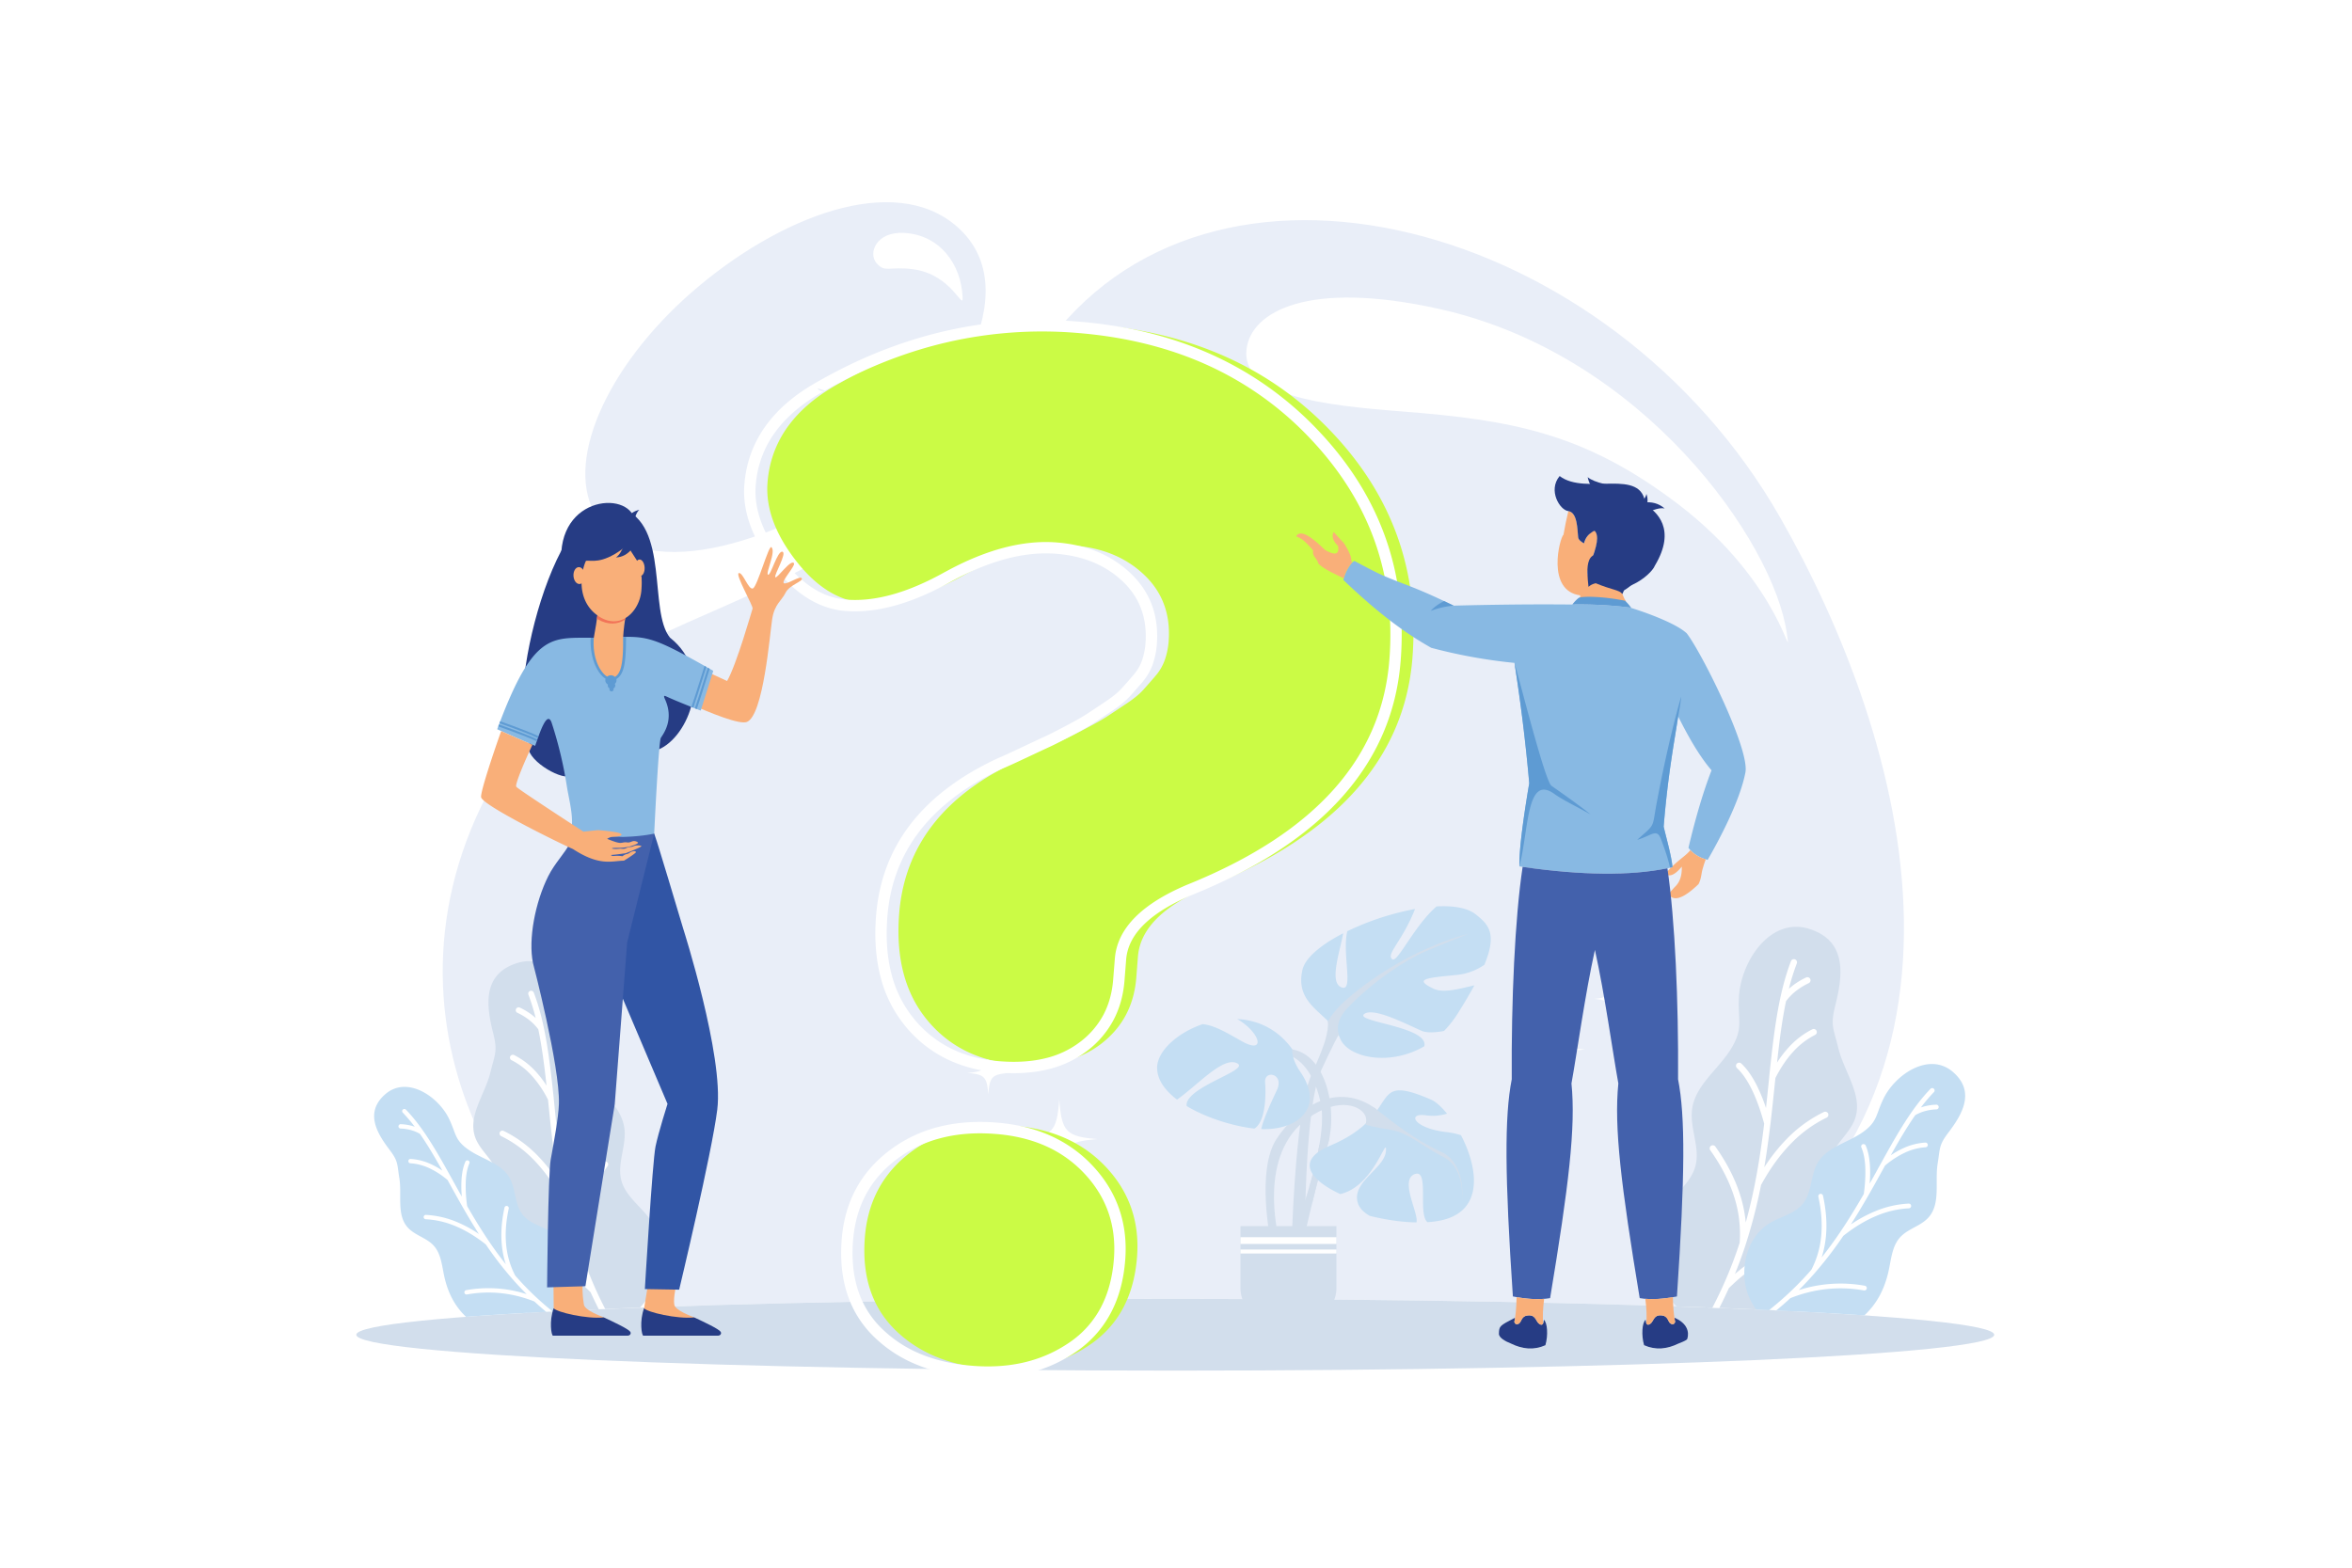 <svg xmlns="http://www.w3.org/2000/svg" viewBox="0 0 3000 2000"><defs><style>.cls-1,.cls-4{fill:#fff;}.cls-2{fill:#e9eef8;}.cls-10,.cls-11,.cls-12,.cls-13,.cls-14,.cls-2,.cls-3,.cls-4,.cls-5,.cls-6,.cls-7,.cls-8,.cls-9{fill-rule:evenodd;}.cls-3{fill:#d2deec;}.cls-5{fill:#c4def3;}.cls-6{fill:#cbfb45;}.cls-7{fill:#f9af79;}.cls-8{fill:#263c84;}.cls-9{fill:#88b9e3;}.cls-10{fill:#5e9bd3;}.cls-11{fill:#4361ac;}.cls-12{fill:#f48661;}.cls-13{fill:#3155a5;}.cls-14{fill:#f27458;}</style></defs><g id="Layer_2" data-name="Layer 2"><g id="Layer_1-2" data-name="Layer 1"><rect class="cls-1" width="3000" height="2000"></rect><path class="cls-2" d="M1499.06,1657.09c243,0,466.59,3.63,644.06,9.72,434.28-248.22,283.89-732.07,128-1005.75-217-380.9-729.8-517.8-941.9-213.9C1041.29,859.67,763.56,715.72,613.6,1029s77.78,613.61,241.4,637.81c177.45-6.09,401.07-9.72,644.06-9.72ZM1118.54,600.82C1007.39,685.42,823.53,751,762.48,661c-45.61-67.19,10.58-193.27,120.62-288.86s257.3-153.34,337.6-83C1316,372.64,1204.15,535.67,1118.54,600.82Z"></path><path class="cls-3" d="M1499.06,1657.09c576.93,0,1044.63,20.48,1044.63,45.75s-467.7,45.74-1044.63,45.74S454.43,1728.1,454.43,1702.84,922.12,1657.09,1499.06,1657.09Z"></path><path class="cls-4" d="M1835.93,394.17c260.9,58.13,426.93,298.07,443.2,413.9,6.68,47.54-5.69-63.7-138.79-165-119-90.52-211.55-107.29-353.06-118.23-100-7.73-204.73-20-197.29-79.67,5.89-47.1,77.5-88.53,245.94-51Zm-682.22-97c44.92,2.7,72.26,39.58,74.14,82.11.8,18.1-13.41-29.22-63.21-35.8-30.88-4.08-35.52,5-46.59-7.73S1117.49,295,1153.71,297.13Z"></path><path class="cls-3" d="M826.14,1551.67c-11.92-14.92-28.68-27.24-33.6-45.68-5.8-21.77,7-44.68,3.81-67-4-28.07-31-46.27-45.69-70.53-14.37-23.77-7.64-31.75-8.95-59.48-2-41.8-36.25-94.55-81.92-80.4-46.36,14.39-38.79,57.48-30.63,89.91,5.81,23.1,2,26.42-3.63,49.56-6.83,27.94-28.83,55-19.63,82.21,5.68,16.85,22.22,28.23,28.19,45,6.78,19-1.43,39.57-4.58,59.48-6.66,41.92,2.89,76.79,33.34,111.4a123.88,123.88,0,0,0,10.2,8.68c42.66-2.41,90.66-4.63,143.29-6.63l.38-.41C844.59,1637.37,852.91,1585.16,826.14,1551.67Z"></path><path class="cls-4" d="M680.85,1266.35A3.66,3.66,0,0,0,674,1269a265.59,265.59,0,0,1,9.27,29.72q-1.57-1.42-3.25-2.78a84.54,84.54,0,0,0-16.94-10.48,3.66,3.66,0,0,0-3.12,6.63,77.76,77.76,0,0,1,15.49,9.56,62.78,62.78,0,0,1,11.16,11.55c4.68,22.36,7.74,46.4,10.5,71.76a130.48,130.48,0,0,0-13.59-17.76,95,95,0,0,0-27.8-21.2,3.65,3.65,0,0,0-3.24,6.55,88,88,0,0,1,25.65,19.62A137.42,137.42,0,0,1,699,1403l.71,6.88c1.56,15.11,3.15,30.61,5,46.43a4,4,0,0,0,.05.47c2,16.53,4.29,33.42,7.2,50.59a211.69,211.69,0,0,0-25.56-32.42,155,155,0,0,0-44-32.16,3.66,3.66,0,1,0-3.18,6.6,147.8,147.8,0,0,1,41.9,30.67q19.11,19.65,34.62,48a597.88,597.88,0,0,0,17.87,69.35v0l0,.08h0q5.63,17.23,12.67,34.64a211.29,211.29,0,0,0-91.21-46.09,3.67,3.67,0,0,0-1.67,7.15,205.79,205.79,0,0,1,54,20.65,211,211,0,0,1,45.94,34.78q4.88,10.83,10.42,21.67L772,1670a488.12,488.12,0,0,1-31.14-74.4,141.26,141.26,0,0,1,6.35-53.59q8.55-27.16,27.87-54.42a3.66,3.66,0,1,0-6-4.24q-20,28.17-28.87,56.45a152.67,152.67,0,0,0-6.51,32.11c-11-39.69-17.09-78.49-21.54-115.52q6.45-23.54,14.41-39.84t17.19-25a3.66,3.66,0,0,0-5-5.33Q728.46,1396,720,1413.34a203.45,203.45,0,0,0-9.92,24.7q-1.6-14.65-3-28.9l-.75-7.39c0-.14,0-.27,0-.41C701,1351,695.73,1305.24,680.85,1266.35Z"></path><path class="cls-5" d="M703.48,1571.33c-12.72-6.86-28-10.48-36.93-21.86-10.5-13.45-8.38-33.19-17.19-47.79-11.09-18.38-35.32-23-52.73-35.59-17-12.29-14.72-19.86-23.85-38.78-13.76-28.54-53.26-55.13-80.89-31.74-28,23.76-10,51.54,5.3,71.71,10.9,14.36,9.23,17.8,12.16,35.6,3.52,21.47-3.8,46.81,10.68,63.07,9,10,23.84,13.09,33,23,10.34,11.22,10.73,28,14.43,42.8,4.9,19.65,13.47,35.44,27,48.21,36.54-2.76,79.5-5.34,128-7.7a71.56,71.56,0,0,0,8.91-17.24C741.73,1625.55,732.05,1586.72,703.48,1571.33Z"></path><path class="cls-4" d="M517.75,1415.62a2.77,2.77,0,1,0-4,3.85,204.54,204.54,0,0,1,15.26,18c-1-.34-2-.67-3.09-1a64.77,64.77,0,0,0-14.91-2.28,2.78,2.78,0,0,0-.21,5.55,58,58,0,0,1,13.62,2.07,47,47,0,0,1,11.2,4.73c9.89,14.19,19.14,30,28.58,46.88a98.62,98.62,0,0,0-14.73-8.34,72,72,0,0,0-25.64-6.54,2.77,2.77,0,1,0-.32,5.53,66.58,66.58,0,0,1,23.67,6.06,103.68,103.68,0,0,1,23.7,15.32l2.53,4.57c5.56,10.07,11.27,20.39,17.28,30.86,0,.1.11.2.17.3,6.28,10.93,12.89,22,20,33.11a160.62,160.62,0,0,0-27.41-15,117.16,117.16,0,0,0-40.17-9.37,2.77,2.77,0,1,0-.25,5.54,112.16,112.16,0,0,1,38.27,8.94q19.13,8,38.34,23.2a453.38,453.38,0,0,0,33,43h0l.05.05h0q9,10.35,19.08,20.39a160.06,160.06,0,0,0-77.19-5.09,2.78,2.78,0,0,0,1,5.48,155.24,155.24,0,0,1,43.74-1.61,159.42,159.42,0,0,1,42.31,10.61q7.23,6.67,15,13.12l8.26-.42a369.7,369.7,0,0,1-47.82-45.93A106.87,106.87,0,0,1,645.62,1588q-2.1-21.45,3.29-46.16a2.77,2.77,0,1,0-5.42-1.18q-5.57,25.54-3.38,47.87a116.91,116.91,0,0,0,5,24.3c-19.41-24.39-35.15-49.62-49.22-74.09a173.56,173.56,0,0,1-1.77-32q.7-13.65,4.57-22.51a2.77,2.77,0,1,0-5.08-2.21c-2.85,6.53-4.53,14.69-5,24.43a155.09,155.09,0,0,0,.42,20.16q-5.48-9.75-10.69-19.24l-2.72-4.92c0-.09-.09-.18-.15-.27C556.86,1468.65,539.64,1438.31,517.75,1415.62Z"></path><path class="cls-3" d="M2125.86,1537.53c13-16.28,31.29-29.73,36.66-49.85,6.34-23.76-7.62-48.74-4.16-73.09,4.34-30.64,33.85-50.5,49.86-77,15.69-25.92,8.34-34.64,9.77-64.91,2.15-45.6,39.56-103.17,89.39-87.73,50.6,15.69,42.34,62.73,33.43,98.12-6.35,25.2-2.2,28.82,4,54.06,7.43,30.5,31.46,60,21.42,89.72-6.21,18.39-24.25,30.81-30.77,49.09-7.4,20.72,1.55,43.2,5,64.92,7.26,45.74-3.16,83.8-36.39,121.56a129.17,129.17,0,0,1-12.6,10.57c-46-2.33-97.26-4.48-153-6.36q-1.17-1.19-2.28-2.4C2105.71,1631,2096.64,1574.08,2125.86,1537.53Z"></path><path class="cls-4" d="M2284.4,1226.16a4,4,0,0,1,7.47,2.86,286.45,286.45,0,0,0-10.12,32.42c1.15-1,2.32-2,3.54-3a92.77,92.77,0,0,1,18.49-11.44,4,4,0,0,1,3.41,7.23,84.22,84.22,0,0,0-16.9,10.44,68.39,68.39,0,0,0-12.18,12.6c-5.11,24.4-8.45,50.64-11.46,78.31a142,142,0,0,1,14.83-19.38,104.07,104.07,0,0,1,30.33-23.14,4,4,0,0,1,3.54,7.16,95.69,95.69,0,0,0-28,21.41q-12.67,13.76-22.8,33.68l-.78,7.5c-1.7,16.49-3.45,33.4-5.51,50.67a4,4,0,0,1-.06.5c-2.16,18-4.68,36.48-7.85,55.22a230.23,230.23,0,0,1,27.88-35.37,169.36,169.36,0,0,1,48-35.11,4,4,0,1,1,3.47,7.2,161.34,161.34,0,0,0-45.73,33.48q-20.84,21.43-37.76,52.39a656.37,656.37,0,0,1-19.52,75.69h0l0,.1h0q-6.12,18.81-13.81,37.8a230.4,230.4,0,0,1,99.52-50.29,4,4,0,0,1,1.82,7.8,224.17,224.17,0,0,0-58.93,22.54,229.94,229.94,0,0,0-50.14,38q-5.68,12.61-12.2,25.26l-8.83-.34a534.29,534.29,0,0,0,34.84-82.85A154,154,0,0,0,2212,1527q-9.32-29.64-30.4-59.38a4,4,0,1,1,6.51-4.62q21.8,30.73,31.5,61.6a167.76,167.76,0,0,1,7.12,35c12-43.31,18.64-85.64,23.49-126.06q-7-25.68-15.72-43.47t-18.76-27.28a4,4,0,1,1,5.48-5.8q11.22,10.6,20.48,29.59a218.88,218.88,0,0,1,10.82,27c1.18-10.68,2.26-21.2,3.33-31.55l.83-8.06a3.12,3.12,0,0,1,0-.44C2262.42,1318.58,2268.17,1268.62,2284.4,1226.16Z"></path><path class="cls-5" d="M2259.71,1559c13.87-7.48,30.6-11.43,40.3-23.86,11.45-14.67,9.14-36.21,18.76-52.14,12.11-20.06,38.53-25.15,57.54-38.84,18.6-13.42,16.07-21.67,26-42.33,15-31.12,58.12-60.15,88.26-34.62,30.59,25.92,10.9,56.24-5.78,78.25-11.89,15.68-10.08,19.43-13.26,38.84-3.85,23.44,4.14,51.09-11.66,68.84-9.77,11-26,14.28-36,25.08-11.29,12.24-11.71,30.54-15.74,46.7-5.44,21.75-15,39.17-30.13,53.21-39.91-2.72-86.2-5.23-137.94-7.51a78.11,78.11,0,0,1-10.79-20.3C2218,1618.16,2228.53,1575.79,2259.71,1559Z"></path><path class="cls-4" d="M2462.39,1389.06a3,3,0,0,1,4.35,4.21,218.73,218.73,0,0,0-16.65,19.59c1.1-.39,2.23-.74,3.37-1.06a70.09,70.09,0,0,1,16.26-2.49,3,3,0,0,1,.24,6,64,64,0,0,0-14.87,2.26,51.61,51.61,0,0,0-12.22,5.17c-10.79,15.48-20.89,32.77-31.18,51.15a106.84,106.84,0,0,1,16.07-9.1,78.84,78.84,0,0,1,28-7.14,3,3,0,0,1,.35,6,72.7,72.7,0,0,0-25.84,6.62,113.63,113.63,0,0,0-25.86,16.7l-2.76,5c-6.07,11-12.29,22.25-18.85,33.67a2.79,2.79,0,0,1-.19.33c-6.85,11.92-14.06,24-21.83,36.13a173.85,173.85,0,0,1,29.91-16.37,128,128,0,0,1,43.83-10.24,3,3,0,1,1,.28,6.05,122,122,0,0,0-41.76,9.77q-20.88,8.76-41.84,25.3a493.32,493.32,0,0,1-36,46.94h0l0,.06h0q-9.84,11.3-20.82,22.24a174.55,174.55,0,0,1,84.23-5.54,3,3,0,0,1-1.05,6,169.72,169.72,0,0,0-47.73-1.76,173.84,173.84,0,0,0-46.16,11.58q-8.58,7.92-17.9,15.56l-9.12-.43a401.52,401.52,0,0,0,53.79-51.38,116.56,116.56,0,0,0,12.49-42.79q2.31-23.42-3.58-50.38a3,3,0,1,1,5.91-1.29q6.07,27.87,3.69,52.24a126.93,126.93,0,0,1-5.43,26.52c21.19-26.62,38.37-54.14,53.73-80.85a190.73,190.73,0,0,0,1.92-34.94q-.78-14.88-5-24.55a3,3,0,1,1,5.54-2.43q4.66,10.71,5.5,26.68a165.72,165.72,0,0,1-.45,22q6-10.62,11.66-21l3-5.36c.05-.11.11-.2.16-.29C2419.7,1446.93,2438.51,1413.82,2462.39,1389.06Z"></path><path class="cls-4" d="M1423.21,561.39c-3.74,51.32-11.31,58.4-60.23,62.35,48.92,4,56.49,11,60.23,62.34,3.74-51.31,11.31-58.39,60.23-62.34-48.92-4-56.49-11-60.23-62.35Zm198.87,135.34c-2,27.39-6,31.17-32.16,33.28,26.12,2.12,30.17,5.89,32.16,33.29,2-27.4,6-31.17,32.16-33.29-26.12-2.11-30.16-5.89-32.16-33.28ZM1535,485.88c-2,27.74-6.11,31.57-32.56,33.71,26.45,2.14,30.55,6,32.56,33.71,2-27.75,6.12-31.57,32.58-33.71C1541.1,517.45,1537,513.62,1535,485.88Z"></path><path class="cls-4" d="M1351.09,1402.71c3,41.57,9.16,47.31,48.8,50.51-39.64,3.2-45.77,8.93-48.8,50.51-3-41.58-9.16-47.31-48.79-50.51,39.63-3.2,45.77-8.94,48.79-50.51ZM1190,1512.35c1.61,22.2,4.89,25.26,26,27-21.16,1.71-24.44,4.77-26,27-1.62-22.19-4.89-25.25-26-27,21.16-1.71,24.43-4.77,26-27Zm70.56-170.82c1.63,22.48,5,25.58,26.38,27.31-21.43,1.73-24.75,4.84-26.38,27.31-1.64-22.47-5-25.58-26.39-27.31C1255.58,1367.11,1258.9,1364,1260.54,1341.53Z"></path><path class="cls-4" d="M1984.26,1300.23c-2.31,31.83-7,36.22-37.35,38.67,30.34,2.45,35,6.84,37.35,38.67,2.32-31.83,7-36.22,37.37-38.67-30.35-2.45-35.05-6.84-37.37-38.67Zm123.36,84c-1.24,17-3.74,19.34-19.94,20.64,16.2,1.31,18.7,3.66,19.94,20.65,1.24-17,3.74-19.34,20-20.65-16.21-1.3-18.71-3.65-20-20.64Zm-54-130.79c-1.25,17.21-3.79,19.58-20.2,20.91,16.41,1.33,18.95,3.7,20.2,20.91,1.25-17.21,3.79-19.58,20.2-20.91C2057.39,1273,2054.85,1270.6,2053.6,1253.39Z"></path><path class="cls-6" d="M979,615.58q-3.72,47.67,35.44,98.69T1101.26,769q57.2,4.47,129.41-35.91,76.17-42,139.09-37.07,55.29,4.32,90.08,37.74t30.76,84.88a94.65,94.65,0,0,1-4.65,22.66,63.44,63.44,0,0,1-12.21,21.1q-8.45,9.89-15.79,18t-21.5,17.49q-14.17,9.45-23.27,15.45t-28.11,16q-19,10-28,14.12t-29.87,14q-20.91,9.87-28.84,13.08-141.32,65.67-151.47,195.31-6.56,83.9,35.47,135.13t114.47,56.91q66.72,5.23,107.54-26.11t45-84.72l2.09-26.69q4.17-53.38,89.43-88.91,245.65-99.71,260.71-292.26,13-165.85-103.09-288.11T1395.64,414.17Q1226,400.9,1071.41,488.55q-86.15,47-92.42,127Zm124.15,963q-5.82,74.36,38.71,118.11t120.79,49.74q74.35,5.82,128.08-31.22t59.54-111.39q5.23-66.72-39-114.31t-118.58-53.39Q1214.5,1430,1161.51,1470T1103.14,1578.61Z"></path><path class="cls-4" d="M963.93,619.38q-3.51,44.91,34,93.7,18.79,24.48,39.41,37.48A91.89,91.89,0,0,0,1079.53,765q55,4.29,125.29-35a6.65,6.65,0,0,1,.66-.32q38.6-21.21,73.88-30.62,36-9.6,68.66-7,28.79,2.25,52.4,12.15a136.21,136.21,0,0,1,42.13,27.62q37.28,35.79,33,90.67a101.28,101.28,0,0,1-1.74,12.24,104.87,104.87,0,0,1-3.27,12.12v0h0a67.43,67.43,0,0,1-5.55,12.21,75.85,75.85,0,0,1-8,11.3q-3.45,4-8.25,9.5c-3.3,3.75-5.85,6.61-7.69,8.63a92.1,92.1,0,0,1-9.85,9.13q-5.7,4.65-13,9.51l-.4.25-12.42,8.26-10.47,6.93,0,0h0q-4.59,3-12,7.24T1366.14,939q-8.81,4.62-16.61,8.58c-4.88,2.47-8.79,4.37-11.7,5.7s-6.87,3.18-12,5.55l-17.82,8.4-.45.19q-10.81,5.11-17.33,8.07-6.68,3-11.12,4.84h0q-137.45,63.87-147.27,189.3-3.18,40.77,5.35,73.31a146.85,146.85,0,0,0,28.47,56.64,143,143,0,0,0,47.25,38q27.33,13.59,62.2,16.32,32.25,2.52,58-3.73a117.85,117.85,0,0,0,44.57-20.9,106.12,106.12,0,0,0,29.68-34.5q10.51-19.8,12.49-45L1422,1223q4.51-57.77,93.89-95l.06,0q121.27-49.23,185.32-121,63.52-71.22,70.87-165.1,6.38-81.44-18.86-152T1671,559.26a416.11,416.11,0,0,0-131.47-93.73q-74.51-33.66-166.75-40.88a539.91,539.91,0,0,0-163.72,11.78q-80,18.35-156.37,61.66l-.48.25Q1010.84,521,988.8,551.27l0,0h0a130.82,130.82,0,0,0-24.87,68.08Zm22.45,102.54q-40.86-53.25-36.93-103.67,3.3-42.07,27.61-75.5h0q23.94-32.91,68.16-57.11l.3-.18q78.18-44.34,160.3-63.18a554.26,554.26,0,0,1,168.07-12.12q94.59,7.4,171.54,42.16a430.36,430.36,0,0,1,136.06,96.95q59.06,62.21,85.37,135.72t19.7,158q-7.71,98.67-74.54,173.58-66.32,74.34-190.69,124.81-81.07,33.81-84.91,82.78l-2.09,26.69q-2.2,28.15-14.19,50.71a120.33,120.33,0,0,1-33.63,39.19,132.49,132.49,0,0,1-50,23.5q-28,6.8-62.51,4.11-37.58-2.94-67.48-17.81a157.14,157.14,0,0,1-52-41.75,161.06,161.06,0,0,1-31.28-62.15q-9.2-35-5.83-78.14,10.47-133.86,155.67-201.32v0l.31-.14c2.26-.91,5.91-2.53,10.91-4.79s10.78-5,17.15-8l.4-.2c4.67-2.21,10.91-5.14,17.88-8.4q7.39-3.47,12.07-5.6c3-1.39,6.8-3.22,11.23-5.45,4.09-2.07,9.57-4.91,16.37-8.5q9.76-5.13,16.31-8.88c4.45-2.53,8.19-4.8,11.2-6.78h0l10.44-6.91,12.37-8.23.39-.29q6.87-4.57,11.92-8.68a76.83,76.83,0,0,0,8.25-7.67c3-3.34,5.59-6.18,7.55-8.4s4.76-5.48,8.08-9.36a60.62,60.62,0,0,0,6.53-9.13,52.13,52.13,0,0,0,4.32-9.57h0a89.3,89.3,0,0,0,2.8-10.41,86.59,86.59,0,0,0,1.49-10.51q3.75-48.09-28.55-79.11a121.83,121.83,0,0,0-37.69-24.65q-21.42-9-47.93-11.06-30.26-2.37-63.79,6.57-33.74,9-70.68,29.29l-.51.31q-74.13,41.46-133.52,36.82-25.59-2-48.83-16.67-22.8-14.37-43.18-40.9Zm65.83-223.58a7.26,7.26,0,0,1-9.41-3l9.41,3Zm35.87,1084.08q-2.8,35.74,6.42,63.88a119,119,0,0,0,30.12,48.48,154.55,154.55,0,0,0,50.13,32.8q29.09,12,66.16,14.87,71.8,5.63,123.39-29.93a123.17,123.17,0,0,0,39.47-43.81q14.16-26.48,17-62.19,2.51-31.89-6.77-59t-30.31-49.77a152.1,152.1,0,0,0-49.41-35.46q-28.43-12.81-64.42-15.62-37.89-3-69.5,5.2a159.38,159.38,0,0,0-56.75,27.19q-25.2,19-39.06,44.79t-16.42,58.61Zm-7.37,68.38q-10.14-30.91-7.11-69.52,2.79-35.8,18.12-64.33t43.13-49.48a173.61,173.61,0,0,1,61.84-29.71q34-8.76,74.25-5.61,38.34,3,69.21,16.89a166.57,166.57,0,0,1,54.11,38.81q23.17,24.92,33.43,55t7.52,64.84q-3,38.64-18.65,67.86a137.58,137.58,0,0,1-44,48.93q-55.86,38.5-132.76,32.5-39.18-3.07-70.5-16a168.71,168.71,0,0,1-54.79-35.83A133.34,133.34,0,0,1,1080.71,1650.8Z"></path><path class="cls-7" d="M2015.41,763.88c4.93-2.32,31.83-1.83,58.7,3.69q-4.34-6.55-6.78-17c-47.95-7.2-43.26-19.07-41.49-24.47,9.67-25.74,15.52-42,8.57-49.72-3.57,1.69-11.11,5.6-14,16.91-3-1.82-6.88-4.24-7.38-7.68-1.14-10.29-.79-31.73-12.57-33.52q-3.48,14.13-6.19,30c-4.75,3.8-22.52,71.58,21.29,77.44Z"></path><path class="cls-8" d="M2025.84,726.09c-1.77,5.4,7.07,17.19,42.41,28,5.33-.81,9.6-6.1,14.41-8.31,14.56-6.71,25.86-18.17,28.16-24.17,28-46.83,2-69.25-12.21-77.75-3.12-48.53-75.9-10.91-109.26-36.53-15.23,18.23.27,43.51,11.07,44.7,11.78,1.79,11.43,23.23,12.57,33.52.5,3.45,4.35,5.86,7.38,7.68,2.08-8,6.11-11.59,9.76-14,3.12-2.09,3.93-3.16,5.62.39C2039.8,688.15,2034.55,702.91,2025.84,726.09Z"></path><path class="cls-8" d="M2098,655.46q-7.7-8.46-2.29-14.3,16.39-2.22,27.61,7.56Q2115.27,646.78,2098,655.46Z"></path><path class="cls-8" d="M2088.65,645.75q3.79,7.54,9.24,5.37,5.88-10.7,2.13-21Q2099.22,636.16,2088.65,645.75Z"></path><path class="cls-8" d="M2086.58,623.06q.48,19.7-20.21,23.07-36.11-12.39-41.28-37.38Q2037.56,619.22,2086.58,623.06Z"></path><path class="cls-8" d="M2091.13,736.66q-3.55-20.38-30.93-20.34c-40.82-25.86-36.34,10.48-34.06,32.36C2035.36,740.07,2049.57,744.86,2091.13,736.66Z"></path><path class="cls-8" d="M2034.12,743.57q4.91-9.87,20.47-6.39c27.7-8.28,19.76,9.64,14.78,20.67C2065.35,752.33,2056.59,753,2034.12,743.57Z"></path><path class="cls-9" d="M2151.47,808c-13.29-12.45-50.38-26.14-72.47-32.92a525.31,525.31,0,0,0-75.69-3.86q-69.43-.66-149.21,1.45c-52.49-25.56-66.45-27.78-93-39.83-7.87-3.56-22.15-11.07-33.56-17.24-5.25,2.65-11.94,14.37-14.06,24.29,55.81,53.62,91.58,74.83,112,86.54a666.59,666.59,0,0,0,106.3,19.28q12.4,79.63,18.81,153.55-13.17,77.91-12.53,106.07,121.65,18,195.25,1c-1.4-14.87-7.52-35.72-11.25-51.71,5.36-66.61,13.89-109.87,18.49-140.64q22.62,45.67,42.54,68.74-15.6,40.29-29.45,98.9,8.6,11.33,24.52,15.33c12.87-22.38,40.9-73.6,48.19-111.8C2231.54,954.58,2170.16,832,2151.47,808Z"></path><path class="cls-10" d="M2072.83,766.42a55.47,55.47,0,0,1,7.82,9.19l-1.65-.51a523.12,523.12,0,0,0-73.48-3.89,47.87,47.87,0,0,1,8.18-8.51C2018.67,760.36,2045.76,760.86,2072.83,766.42Z"></path><path class="cls-7" d="M1714,737.84c-13.89-6.84-24.65-11.46-32.29-18.69-2.77-8.78-8.16-9.13-6.73-16.83-12.81-15.05-15.76-15.34-21.71-18.14,5.24-8.42,17.18-1.64,36.55,17.21q19.76,11.58,16.85-4.94c-7.93-7.65-7.79-14.1-5.44-17.62,1.06,1,5.36,6.14,13,14.12,5.43,8.57,9.41,16.66,9.24,20.93a8.5,8.5,0,0,0,1.38,3.78C1720.54,721.77,1716,730.11,1714,737.84Z"></path><path class="cls-7" d="M2156.08,1084.58c-5.56,6.88-12.34,10.45-22.93,20.62l.1,1.11-1.63.38c-2.37,2.33-4.9,5-7.66,8.08q8.29,6.68,21.15-9.16.63,17.55-9.16,26.19-4.85,5.54-7.82,8.53,9.18,15.68,38.34-12.37c3.87-7.3,3.46-14.5,5.77-21.11a92.26,92.26,0,0,1,3.55-10.55,42.88,42.88,0,0,1-19.65-11.66Z"></path><path class="cls-11" d="M2126.8,1107.72c9.7,65.72,14.24,169.3,13.6,269.22,9.36,47.43,8.87,123.25-1.44,277q-27.42,5.52-47.5,2.16c-23.76-143.46-32.85-218.24-27.24-273.88-7.26-40-17.22-113.26-29.89-170.37-12.67,57.11-22.64,130.42-29.9,170.37,5.61,55.64-3.47,130.42-27.24,273.88q-20.07,3.36-47.5-2.16c-10.32-153.77-10.8-229.59-1.44-277-.64-100.82,4-205.38,13.87-271Q2055.67,1122.28,2126.8,1107.72Z"></path><path class="cls-8" d="M1969.22,1683.76c4.53,3.53,5.61,19.93,1.94,32.4-14.91,6.65-29.44,4.9-43.62-2-7.18-2.78-15.82-7.51-15.65-12.67.32-9.79.54-10,20.63-20.41-.29,2-.63,3.82-1,5.5h0c.88,2.31,2.65,4,6,1.88,3.67-2.41,2.43-10.2,12.88-10.38,8.64-.13,8.72,8.12,12.94,10.88C1968,1692.21,1969,1687.4,1969.22,1683.76Z"></path><path class="cls-8" d="M2099,1683.73c-4.52,3.52-5.61,19.93-1.94,32.39,14.9,6.65,29.44,4.9,43.62-2,2.2-1.05,10.85-3.83,11.54-6.2,2.43-8.39.33-19.56-16.52-26.86.29,2,.63,3.81,1,5.49h0c-.88,2.31-2.65,4-6,1.89-3.67-2.42-2.43-10.21-12.88-10.39-8.64-.13-8.72,8.13-12.94,10.89C2100.19,1692.18,2099.18,1687.36,2099,1683.73Z"></path><path class="cls-7" d="M1969.56,1657.06q-2.36,18.29-1.28,31.33c-.81,1.67-2.27,2.44-4.91.6-4.22-2.76-4.3-11-12.94-10.88-10.45.18-9.21,8-12.88,10.38-3.36,2.16-5.13.43-6-1.88q2.4-11.25,2.91-31.75Q1954,1658.31,1969.56,1657.06Z"></path><path class="cls-7" d="M2098.64,1657q2.36,18.29,1.28,31.34c.81,1.66,2.27,2.43,4.91.6,4.22-2.76,4.3-11,12.94-10.89,10.45.18,9.21,8,12.88,10.39,3.36,2.16,5.13.42,6-1.89q-2.4-11.25-2.91-31.75Q2114.25,1658.27,2098.64,1657Z"></path><path class="cls-10" d="M1931.72,845.73c5.94,19,38.82,150.89,47.2,156.76Q2014,1027,2028.75,1039c-19.16-10.8-35.29-18.32-46.12-26.12-35.84-25.79-32.42,45-44.63,92.46q-.64-28.17,12.53-106.07-6.4-73.92-18.81-153.55Zm-89.8-78.88q-10.93,5.56-17.06,12.52a109.18,109.18,0,0,1,29.24-6.68q-6.46-3.15-12.18-5.84Zm302.41,121.77q-.45,8-3.84,25.34c-4.6,30.77-13.13,74-18.49,140.64,3.73,16,9.85,36.84,11.25,51.71-1,.24-2.06.48-3.11.7q-2.86-13.77-11.6-36.61c-5.39-14.05-11.62-4.45-30.36,1.08,23.91-21.14,18.82-14.51,24.79-46.3Q2127.72,946.74,2144.33,888.62Z"></path><path class="cls-3" d="M1677.08,1271.43c28.8,26.28,16.28,52.59-5,101.41S1647,1602,1647,1602l17.53-2.51s-2.52-185.31,21.27-235.39,33.82-75.13,55.1-58.84S1677.08,1271.43,1677.08,1271.43Z"></path><path class="cls-5" d="M1661.27,1237.38c3.49-15.58,24.26-32.44,52-46.75-4.15,23-17.36,60.56-3.68,68.28,18.49,10.39,1.8-42.08,8.92-70.91a343.57,343.57,0,0,1,86.36-28.33,1,1,0,0,0-.11.32c-16.27,41.32-37.55,57.6-28.79,63.85,6.58,4.71,28-43,56.43-67.48,21.28-1.13,39.29,1.75,49.93,10.19,16.47,13,27.52,24.6,11,64.3a74.45,74.45,0,0,1-35.95,13c-37.56,3.76-55.11,5-28.79,17.53,12.87,6.13,34.43-.34,52-4.3-5.67,10.46-12.66,22.3-21.14,35.79a134.35,134.35,0,0,1-17.6,22.4c-12.11,2.32-22.66,2.34-28.25-.06-17.52-7.51-62.59-31.3-73.87-21.28-11,9.8,83.49,16,76.94,40.93-45.82,26.39-98.24,13.83-107.5-10.4C1696.67,1292,1650.75,1284.28,1661.27,1237.38Z"></path><path class="cls-3" d="M1756,1415.41c-50.1-37.56-101.42-2.51-127.73,37.57s-7.51,130.2-7.51,130.2,10,0,10-3.74-27.54-106.43,37.56-152.76c40.73-29,70.11-15,73.86-1.25s-16.27,38.82-16.27,38.82Z"></path><path class="cls-3" d="M1640.77,1338.2c50.1,0,66.38,77.63,52.59,122.7s-32.56,129-32.56,129l-12.52-12.51s47.59-117.7,36.32-170.29-38.8-61.35-43.83-61.35S1640.77,1338.2,1640.77,1338.2Z"></path><path class="cls-3" d="M1682.77,1461.26a36.45,36.45,0,0,1,13.18-11.1,94.23,94.23,0,0,1-2.59,10.74c-6.28,20.54-13.58,49.13-19.71,74.18-.52-3.2-1.4-8.15-2.71-15.77-.33-1.81-.55-3.76-.74-5.83A480.23,480.23,0,0,0,1682.77,1461.26Z"></path><path class="cls-5" d="M1696.48,1461.63c95.14-40.07,45-95.05,128.91-58.74,5.91,2.56,13.09,9,20.31,17.9a62.41,62.41,0,0,1-26.59,2.13c-25-3.75-16.27,16.29,25.07,21.29a93.58,93.58,0,0,1,19.35,4.08c19.69,37.82,28.57,87.56-13.11,104.85-8.2,3.41-18.34,5.36-29.65,6.09-12.84-10.22,3.16-69.34-16.68-61.18-19,7.83,6,50.68,2.57,61.47-18.8-.33-39.6-3.4-59.44-8.34-7.88-4.4-13.9-10.31-15.73-18.07-6.28-26.3,35-42.57,36.31-65.11,1.14-20.72-15.18,45.58-58.3,55.35C1670.44,1505.11,1652,1480.36,1696.48,1461.63Z"></path><path class="cls-5" d="M1628.66,1390.8c10-21.29-16.27-26.31-15-10,1.08,14.43,1.22,49.48-13.57,59-25.5-2.77-60.21-13-86.46-28.71a10.63,10.63,0,0,1,1.1-6.52c11.28-22.55,83.89-41.33,61.35-48.83-17.94-6-49.41,29.32-74.75,47.11-15.22-11.55-25.42-25.31-25.42-40.68,0-20.8,25.28-44.35,58-55.61,14.7,1.49,28.38,9.53,49.71,21.63,31.53,17.87,24.24-11-5.58-28.16,25.75,1.32,51.41,12.32,70.33,38.59,0,0-1.8,11.23,10.09,28.6,32.41,47.38-5,75-49.71,73.24C1611.26,1428,1621.76,1405.5,1628.66,1390.8Z"></path><path class="cls-3" d="M1753,1413.29c24.47,18.92,51.67,41,85,56.07s26.73,64,26.73,64,5-42.29-22.83-56.77-46.17-31.71-67.31-35-32.86-6.68-32.86-6.68,6.69-13.35,2.79-18.36S1753,1413.29,1753,1413.29Z"></path><path class="cls-3" d="M1873.63,1191.11c-89.58,23.92-155.24,81.25-167.51,95.16s-12.24,17.81-12.24,17.81l9.48,17.81,4.45-2.24s-7.24-15,11.69-34.49c32.63-33.6,72.34-60.11,99.61-71.79S1873.63,1191.11,1873.63,1191.11Z"></path><path class="cls-3" d="M1626.31,1687h34.25a44.08,44.08,0,0,0,44.07-44.07v-78.65H1582.24V1643A44.07,44.07,0,0,0,1626.31,1687Z"></path><rect class="cls-1" x="1582.24" y="1578.38" width="122.39" height="8.61"></rect><rect class="cls-1" x="1582.24" y="1594.09" width="122.39" height="5.07"></rect><path class="cls-8" d="M675.77,945.45c1.71,2.29-4.52,7.18-1.88,8.06.72,18.92,46,43.8,54.26,35.42,11.42-11.65-3.55-74.3,17.87-81,43.49-13.59,75,56.09,93.83,48.32,38.31-15.76,71.72-97.79,14.75-142.73-27.74-34-.14-144.6-62-165.08C709.81,612.6,640.63,899.41,675.77,945.45Z"></path><path class="cls-12" d="M832,1126.05c6.19,5.44,13,7.65,20.9,6C845.49,1137.68,835.18,1133.36,832,1126.05Z"></path><path class="cls-7" d="M860,1664.19c-1.19-8.39,1.45-22.81,8-45.37-13,0-23.92-5.72-37.2-5.51-3.63,21.21-9.26,56-9.26,56l-.6,27.54,92.51.7s-.79.4-28.06-16.84C883.36,1679.48,861.09,1672.28,860,1664.19Z"></path><path class="cls-8" d="M820.49,1704H916c3.54-.32,4.41-3.2,3.18-5-2.53-3.67-21.15-12.43-33.67-18.27-22,2.31-60.57-6.73-64-11.8C815.42,1685.76,818.52,1703.53,820.49,1704Z"></path><path class="cls-7" d="M744.75,1664.19c-1.18-8.39-3.17-18.89-.25-46.84-13,0-25.37-2.41-38.65-2.21,0,21.82.45,54.21.45,54.21l-.58,27.54,92.48.7s-.78.4-28-16.84C768.13,1679.48,745.87,1672.28,744.75,1664.19Z"></path><path class="cls-8" d="M705.27,1704h95.49c3.52-.32,4.38-3.2,3.15-5-2.51-3.67-21.15-12.43-33.68-18.27-22,2.31-60.53-6.73-64-11.8C700.2,1685.76,703.3,1703.53,705.27,1704Z"></path><path class="cls-7" d="M812,865.47l34.8-36.68s37.22,20.48,80.64,40c11.94-20.77,31.41-89.11,32.46-92.35s-22.8-44.32-17.48-45.34,12.27,21.91,17.93,19.58,20.14-55.56,23.54-52.65c6.35,5.44-7.65,33.11-4.29,35.13s11.84-30.68,18.3-29.3-10.9,29.76-9,32.49,20.09-23.88,23.85-17.7c2,3.32-16.76,23.16-12.9,25.39s20.81-10.28,22.83-6.24-15.81,8.27-20.77,18.51-14,14.22-17,33.58-11.15,122.8-32.24,131.12C934.26,928.3,812,865.47,812,865.47Z"></path><path class="cls-13" d="M834.44,1063.46l-28.21,15.74-57.35,87.67,102.55,241.41s-11.56,36.31-15.31,54.43c-3.93,19-13.59,181.84-13.59,181.84l43.75.75s41.56-173.39,48.6-229.66c8.53-68.35-43.5-231.1-43.5-231.1-9.7-33.2-30.61-101.52-30.61-101.52S835.65,1066.36,834.44,1063.46Z"></path><path class="cls-11" d="M736.24,1030.53s2.93,20.61-8.75,44.15c-7.11,14.33-19.4,25.61-28.21,43.14-16.66,33.27-25.69,80.49-19.45,110.85,0,0,34.42,131.45,33.07,179.5-.5,17.72-6.58,49.65-10.47,71.22-3.44,19.07-4.6,163-4.6,163l48.87-1.48,37.4-232.12,15.83-206.33,34.51-139Z"></path><path class="cls-9" d="M850,888.55c15.56,7.2,43.78,18,43.78,18l16-50.73c-90.68-51.59-83.54-43.25-151.59-42.25-54.38.79-77.18-9.61-124,116.79,0,0,35.64,16,48.4,21.15,5.5-15.62,15.4-46.79,21.19-29a516.21,516.21,0,0,1,19.44,81.82c2.72,16.53,8.64,37.7,5.54,54.53,0,0,37,7.63,65.3,8.88h.25c13.65-.36,27.64-1.57,40.12-4.25,0,0,5.55-117.23,8.5-122.14,3.28-5.4,17.14-22.91,5.37-49.09C846.2,887.6,846.76,887.07,850,888.55Z"></path><path class="cls-7" d="M781.91,1092.05c.65.09,3.53-.29,5.9-.25a46.71,46.71,0,0,1,6.12.56,16.58,16.58,0,0,1,3.73-2.24c1-.46,2.69-.64,3.83-1.17s2.17-1.55,3.27-2c2.88-1.25,5.54-1.54,6.41,0,.74,1.27-15.34,11.08-15.34,11.08-14.89.08-30.44,7.68-64.94-14.81-19.67-8.6-115.29-55.84-117.21-66.13-1.1-5.79,13.59-50.49,25.57-84.43,9.24,4.13,28.91,12.88,39.91,17.48-10.11,21.4-22,49.74-20.75,53.21.31.91,1.52,2.54,66.15,44.86,1.64,1,3.31,2.15,5,3.28l14.6,9.49,18.42-1.92s29.2,2,30.09,5.34c.38,1.52-2,2.28-5,2.74h-.1l-1.32.14h0c-3.23.39-6.6.45-7.42.74a20.22,20.22,0,0,0-4.41,2.15c18.22,7.44,16.81,4.79,22.84,4.4,1.53-.11,3.14.35,4.57.23,2.44-.23,4.4-1.67,6.28-1.79a8.3,8.3,0,0,1,5.52,1.65c.65.65-.56,1.59-2.88,2.64-14.06,6.1-25.71,3.76-29.44,4.67-2.51.6,2.07,1.55,9.23.78,1.76-.18,4.12.47,6.46-.09,1.58-.36,3-1.36,4.56-1.74s2.88-.34,4.09-.55c1.56-.29,3.76-1.51,5-1.64,4.67-.54,6.93.29,7.47.71,1.07,1-20.13,9.1-20.13,9.1s-14.62,2.11-17.88,2.11C780.05,1090.58,778.09,1091.47,781.91,1092.05Z"></path><path class="cls-7" d="M764.88,763.53s-4.17,33.49-6.6,45.09c-2.55,12.16-6.39,50.48,18.82,56.7s17.41-41.68,17.84-54,7.56-55.48,7.56-55.48Z"></path><path class="cls-14" d="M761.33,789.44l.76.47c13.92,8,26.06,6.73,35.16.51,1.63-10.71,3.07-19.4,3.07-19.4l-37.63,7.73S762.13,783.22,761.33,789.44Z"></path><path class="cls-7" d="M776.64,692.22a43.15,43.15,0,0,0-25.25,16.14c-10.09,13.63-19,55,10.17,76.41s54.51-4.81,56.54-31.69S816.67,689.91,776.64,692.22Z"></path><path class="cls-8" d="M738.1,753c-18.55-21.79-19.48-10.41-22.34-41.2-.66-84.86,99-85.62,94.15-40.16,8.32,9.77,1.39,14.41-5.84,20.62C743.88,744.16,742.66,681.66,738.1,753Z"></path><path class="cls-8" d="M807.75,669.6q-9,.82-10.1-5.35,6.38-11.4,17.87-13.84Q810.49,654.56,807.75,669.6Z"></path><path class="cls-8" d="M809.17,669.93q5.88,1.14,4.3-4.31-8.18-10.46-16.21-13.15Q801.93,656.4,809.17,669.93Z"></path><path class="cls-8" d="M820.45,748.38c3-14.58,0-29.36-3-44-4.39-21.79-19.87-12.15-12.89-1.48C818.23,723.76,814.5,716.9,820.45,748.38Z"></path><path class="cls-8" d="M798.35,683.68q-8.18-6.52-4.17-12.58,14.49-4.43,26.05,2.76Q812.7,673.29,798.35,683.68Z"></path><path class="cls-8" d="M798.08,691q9.23,1,8.85,8.26-9.18,11.6-21.32,11.89Q791.67,707.55,798.08,691Z"></path><path class="cls-7" d="M822.21,724c.28,5.81-2.2,10.68-5.56,10.84s-6.34-4.4-6.62-10.22,2.19-10.68,5.55-10.84S821.92,718.2,822.21,724Z"></path><path class="cls-7" d="M745.94,733.83c.37,5.94-2.56,11-6.57,11.25s-7.52-4.32-7.88-10.29,2.55-11,6.55-11.25S745.57,727.86,745.94,733.83Z"></path><path class="cls-10" d="M798.5,812.48c0,29-1.83,42.42-8,50.08a16.21,16.21,0,0,1-4.32,3.81,5.71,5.71,0,0,1,.2,1.5,6.07,6.07,0,0,1-2.18,4.61,4,4,0,0,1,.62,2.11,4.3,4.3,0,0,1-2.55,3.81,2.22,2.22,0,0,1,.41,1.28,2.7,2.7,0,0,1-5.36,0,2.23,2.23,0,0,1,.42-1.28,4.28,4.28,0,0,1-2.53-3.81,3.76,3.76,0,0,1,.22-1.29,6.26,6.26,0,0,1-3.35-5.43,5.64,5.64,0,0,1,.36-2,22.4,22.4,0,0,1-4.22-3.34c-8.14-8.16-15.84-24.92-14.79-48.91l4,0c-1.86,22.68,5.62,39,13.18,46.56a18.79,18.79,0,0,0,3.8,3,7.74,7.74,0,0,1,10,.35,12.51,12.51,0,0,0,3.44-3c5.68-7,7.08-21.92,7.06-47.89Z"></path><path class="cls-10" d="M905.21,853.22c-4.47,14.23-8,25.39-10.76,34s-4.67,14.47-5.69,17.39l-2.41-.94c1-2.89,2.89-8.62,5.65-17.24s6.4-20.27,10.88-34.53Z"></path><path class="cls-10" d="M636.45,924.25q18.87,6.75,31.31,11.6c8.2,3.19,14,5.65,17.69,7.5l-.86,2.45c-3.6-1.81-9.62-4.39-17.76-7.56s-18.46-7-31.24-11.56Z"></path><path class="cls-10" d="M638,920.17q18.87,6.74,31.3,11.59c8.2,3.2,13.9,5.6,17.59,7.45l-.89,2.46c-3.6-1.81-9.49-4.35-17.62-7.52s-18.53-7-31.31-11.55Z"></path><path class="cls-10" d="M901,850.85c-4.47,14.23-8,25.23-10.72,33.83s-4.93,15.29-5.95,18.21l-2.43-1c1-2.9,3.18-9.41,5.94-18s6.36-20.1,10.84-34.36Z"></path></g></g></svg>